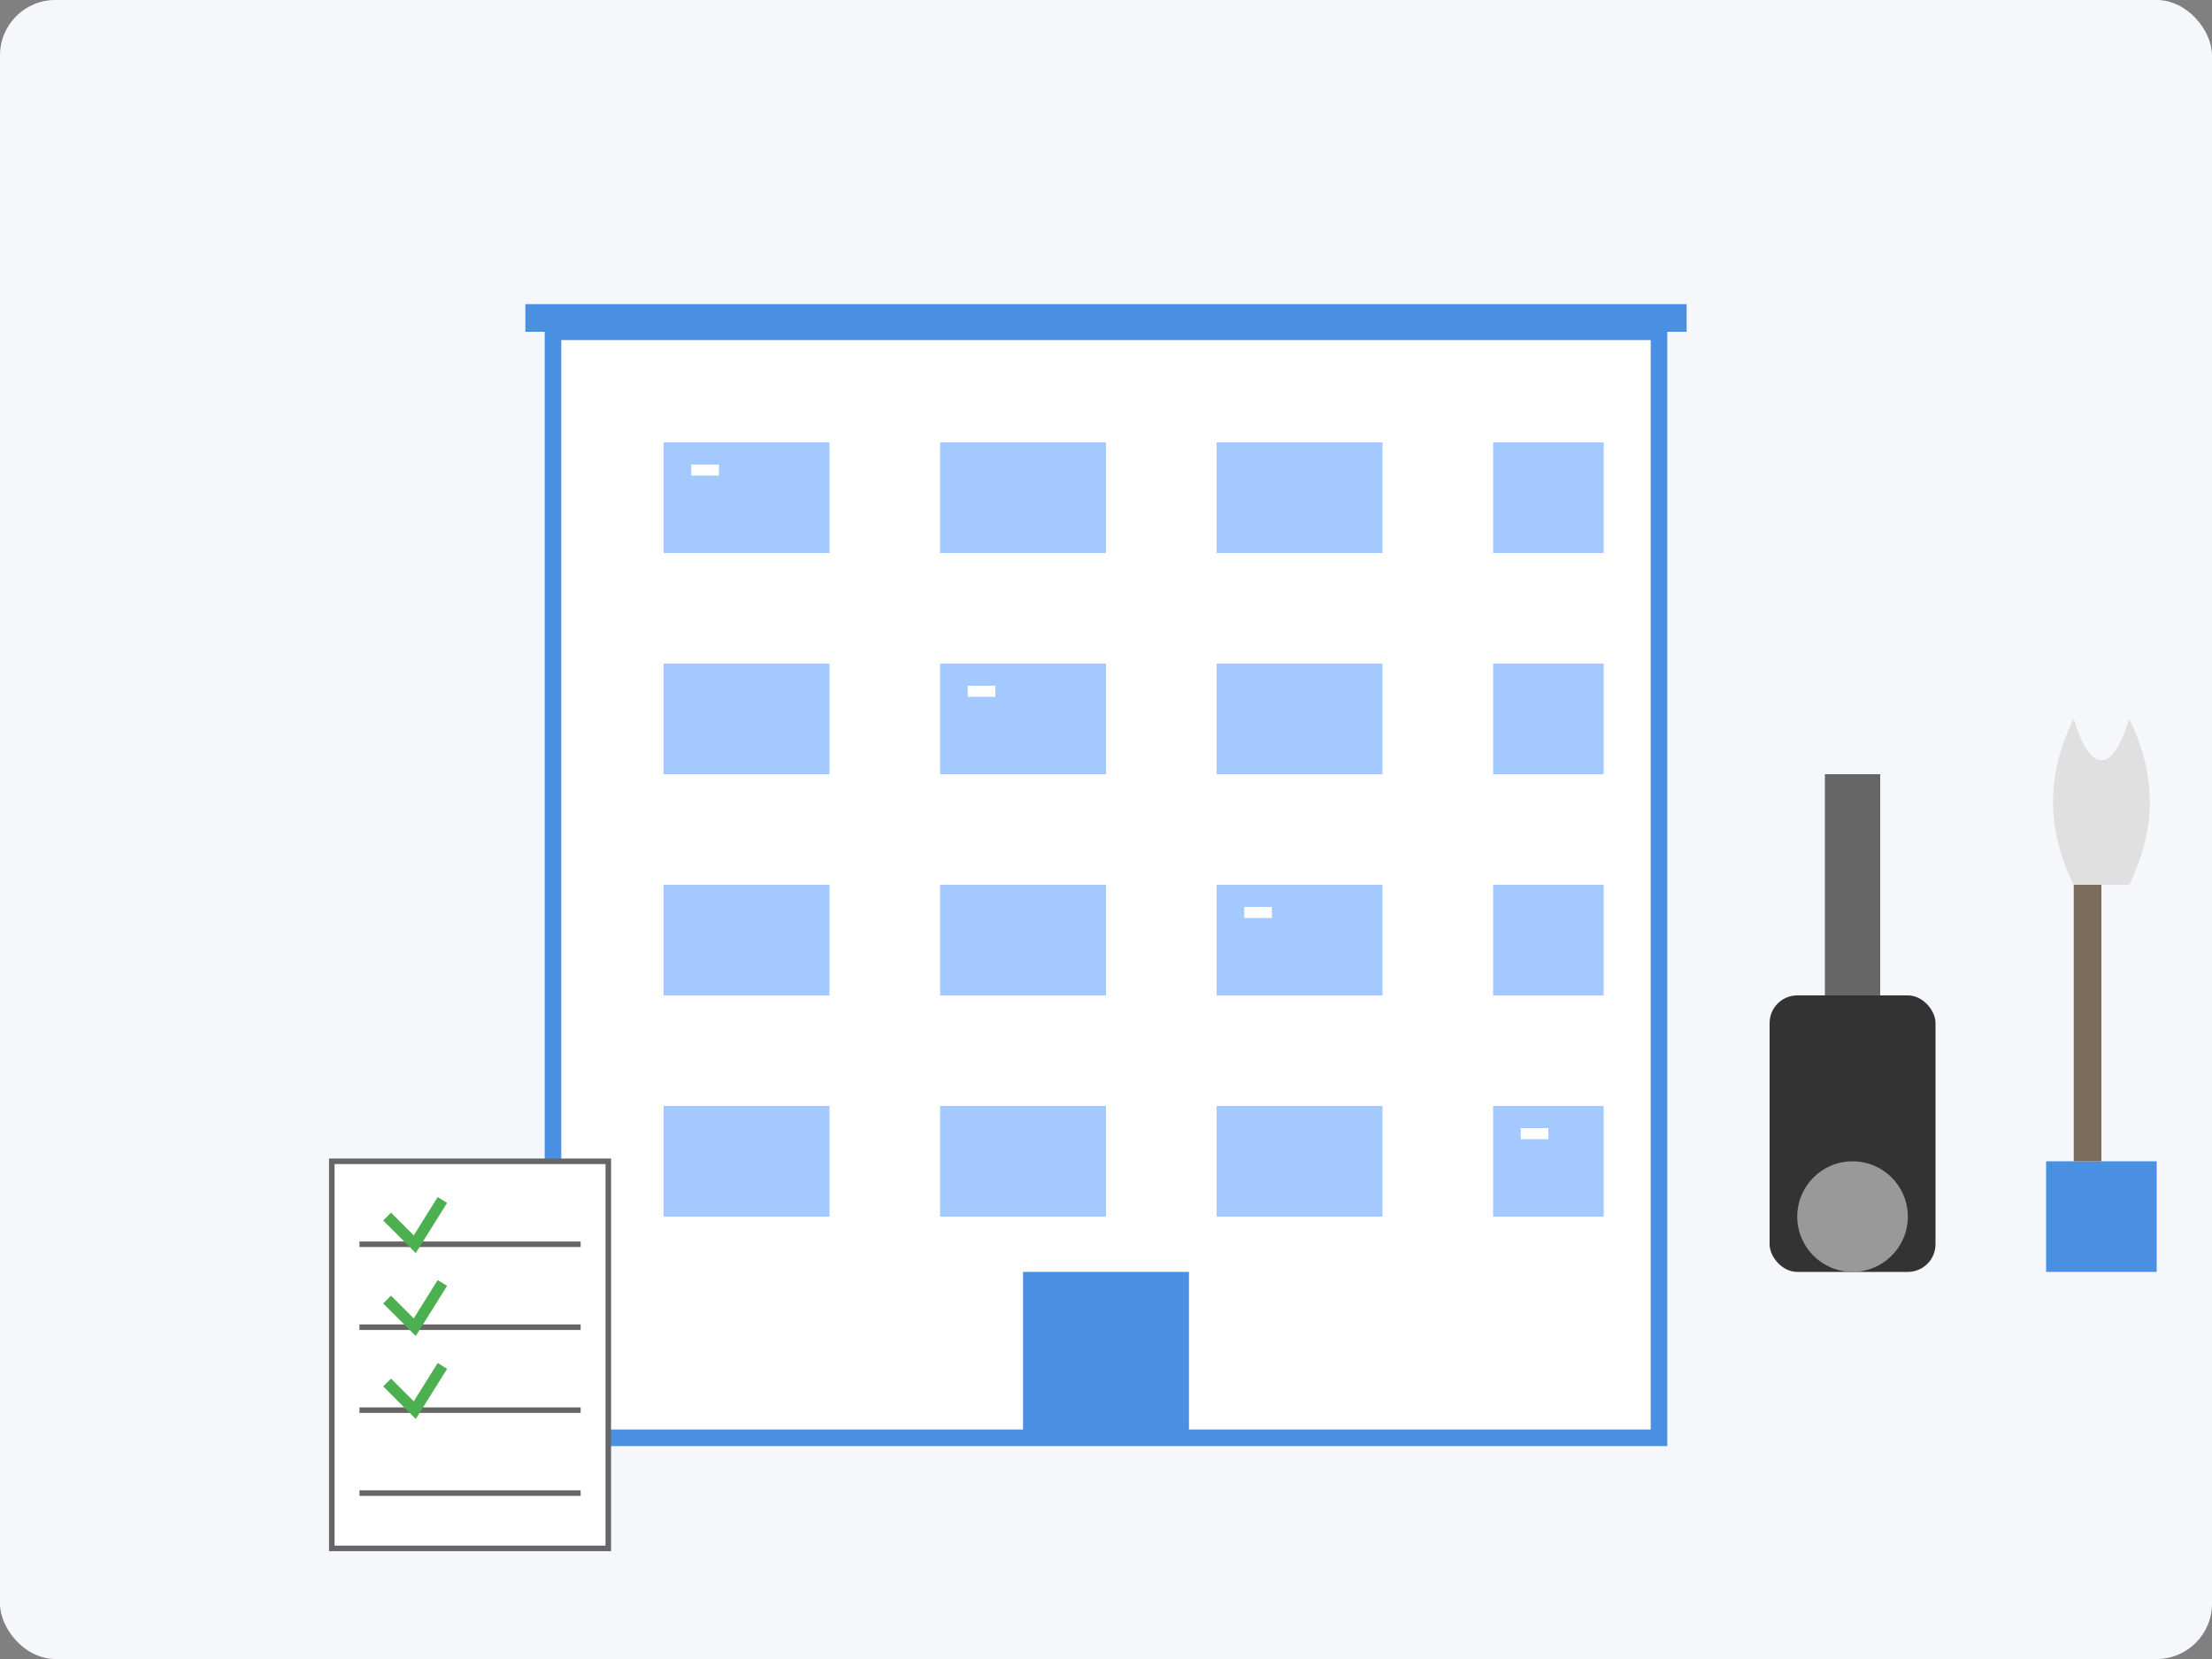 <svg width="400" height="300" viewBox="0 0 400 300" xmlns="http://www.w3.org/2000/svg">
  <rect x="0" y="0" width="400" height="300" fill="#808080" stroke="none"/>
  <!-- Background -->
  <rect x="0" y="0" width="400" height="300" fill="#f5f7fa" rx="10" ry="10" />
  
  <!-- Commercial cleaning theme -->
  <g transform="translate(50, 30)">
    <!-- Office building -->
    <g>
      <!-- Building structure -->
      <rect x="50" y="30" width="200" height="200" fill="#ffffff" stroke="#4a90e2" stroke-width="3" />
      
      <!-- Rows of windows -->
      <!-- First row -->
      <rect x="70" y="50" width="30" height="20" fill="#7eb3ff" opacity="0.7" />
      <rect x="120" y="50" width="30" height="20" fill="#7eb3ff" opacity="0.7" />
      <rect x="170" y="50" width="30" height="20" fill="#7eb3ff" opacity="0.7" />
      <rect x="220" y="50" width="20" height="20" fill="#7eb3ff" opacity="0.7" />
      
      <!-- Second row -->
      <rect x="70" y="90" width="30" height="20" fill="#7eb3ff" opacity="0.7" />
      <rect x="120" y="90" width="30" height="20" fill="#7eb3ff" opacity="0.7" />
      <rect x="170" y="90" width="30" height="20" fill="#7eb3ff" opacity="0.7" />
      <rect x="220" y="90" width="20" height="20" fill="#7eb3ff" opacity="0.7" />
      
      <!-- Third row -->
      <rect x="70" y="130" width="30" height="20" fill="#7eb3ff" opacity="0.7" />
      <rect x="120" y="130" width="30" height="20" fill="#7eb3ff" opacity="0.7" />
      <rect x="170" y="130" width="30" height="20" fill="#7eb3ff" opacity="0.7" />
      <rect x="220" y="130" width="20" height="20" fill="#7eb3ff" opacity="0.7" />
      
      <!-- Fourth row -->
      <rect x="70" y="170" width="30" height="20" fill="#7eb3ff" opacity="0.7" />
      <rect x="120" y="170" width="30" height="20" fill="#7eb3ff" opacity="0.7" />
      <rect x="170" y="170" width="30" height="20" fill="#7eb3ff" opacity="0.7" />
      <rect x="220" y="170" width="20" height="20" fill="#7eb3ff" opacity="0.7" />
      
      <!-- Entrance -->
      <rect x="135" y="200" width="30" height="30" fill="#4a90e2" />
      
      <!-- Building top -->
      <rect x="45" y="25" width="210" height="5" fill="#4a90e2" />
    </g>
    
    <!-- Cleaning checklist -->
    <g transform="translate(10, 180)">
      <rect x="0" y="0" width="50" height="70" fill="#ffffff" stroke="#666666" stroke-width="1" />
      <line x1="5" y1="15" x2="45" y2="15" stroke="#666666" stroke-width="1" />
      <line x1="5" y1="30" x2="45" y2="30" stroke="#666666" stroke-width="1" />
      <line x1="5" y1="45" x2="45" y2="45" stroke="#666666" stroke-width="1" />
      <line x1="5" y1="60" x2="45" y2="60" stroke="#666666" stroke-width="1" />
      
      <!-- Checkmarks -->
      <path d="M10 10 L15 15 L20 7" stroke="#4caf50" stroke-width="2" fill="none" />
      <path d="M10 25 L15 30 L20 22" stroke="#4caf50" stroke-width="2" fill="none" />
      <path d="M10 40 L15 45 L20 37" stroke="#4caf50" stroke-width="2" fill="none" />
    </g>
    
    <!-- Cleaning equipment -->
    <g transform="translate(270, 50)">
      <!-- Vacuum -->
      <rect x="0" y="100" width="30" height="50" fill="#333333" rx="5" ry="5" />
      <rect x="10" y="60" width="10" height="40" fill="#666666" />
      <circle cx="15" cy="140" r="10" fill="#999999" />
      
      <!-- Mop and bucket -->
      <rect x="50" y="130" width="20" height="20" fill="#4a90e2" />
      <rect x="55" y="80" width="5" height="50" fill="#7b6b5a" />
      <path d="M55 80 C50 70 50 60 55 50 C58 60 62 60 65 50 C70 60 70 70 65 80 Z" fill="#e0e0e0" />
    </g>
    
    <!-- Shine elements on windows -->
    <g>
      <path d="M75 55 L80 55" stroke="#ffffff" stroke-width="2" />
      <path d="M125 95 L130 95" stroke="#ffffff" stroke-width="2" />
      <path d="M175 135 L180 135" stroke="#ffffff" stroke-width="2" />
      <path d="M225 175 L230 175" stroke="#ffffff" stroke-width="2" />
    </g>
  </g>
</svg>
